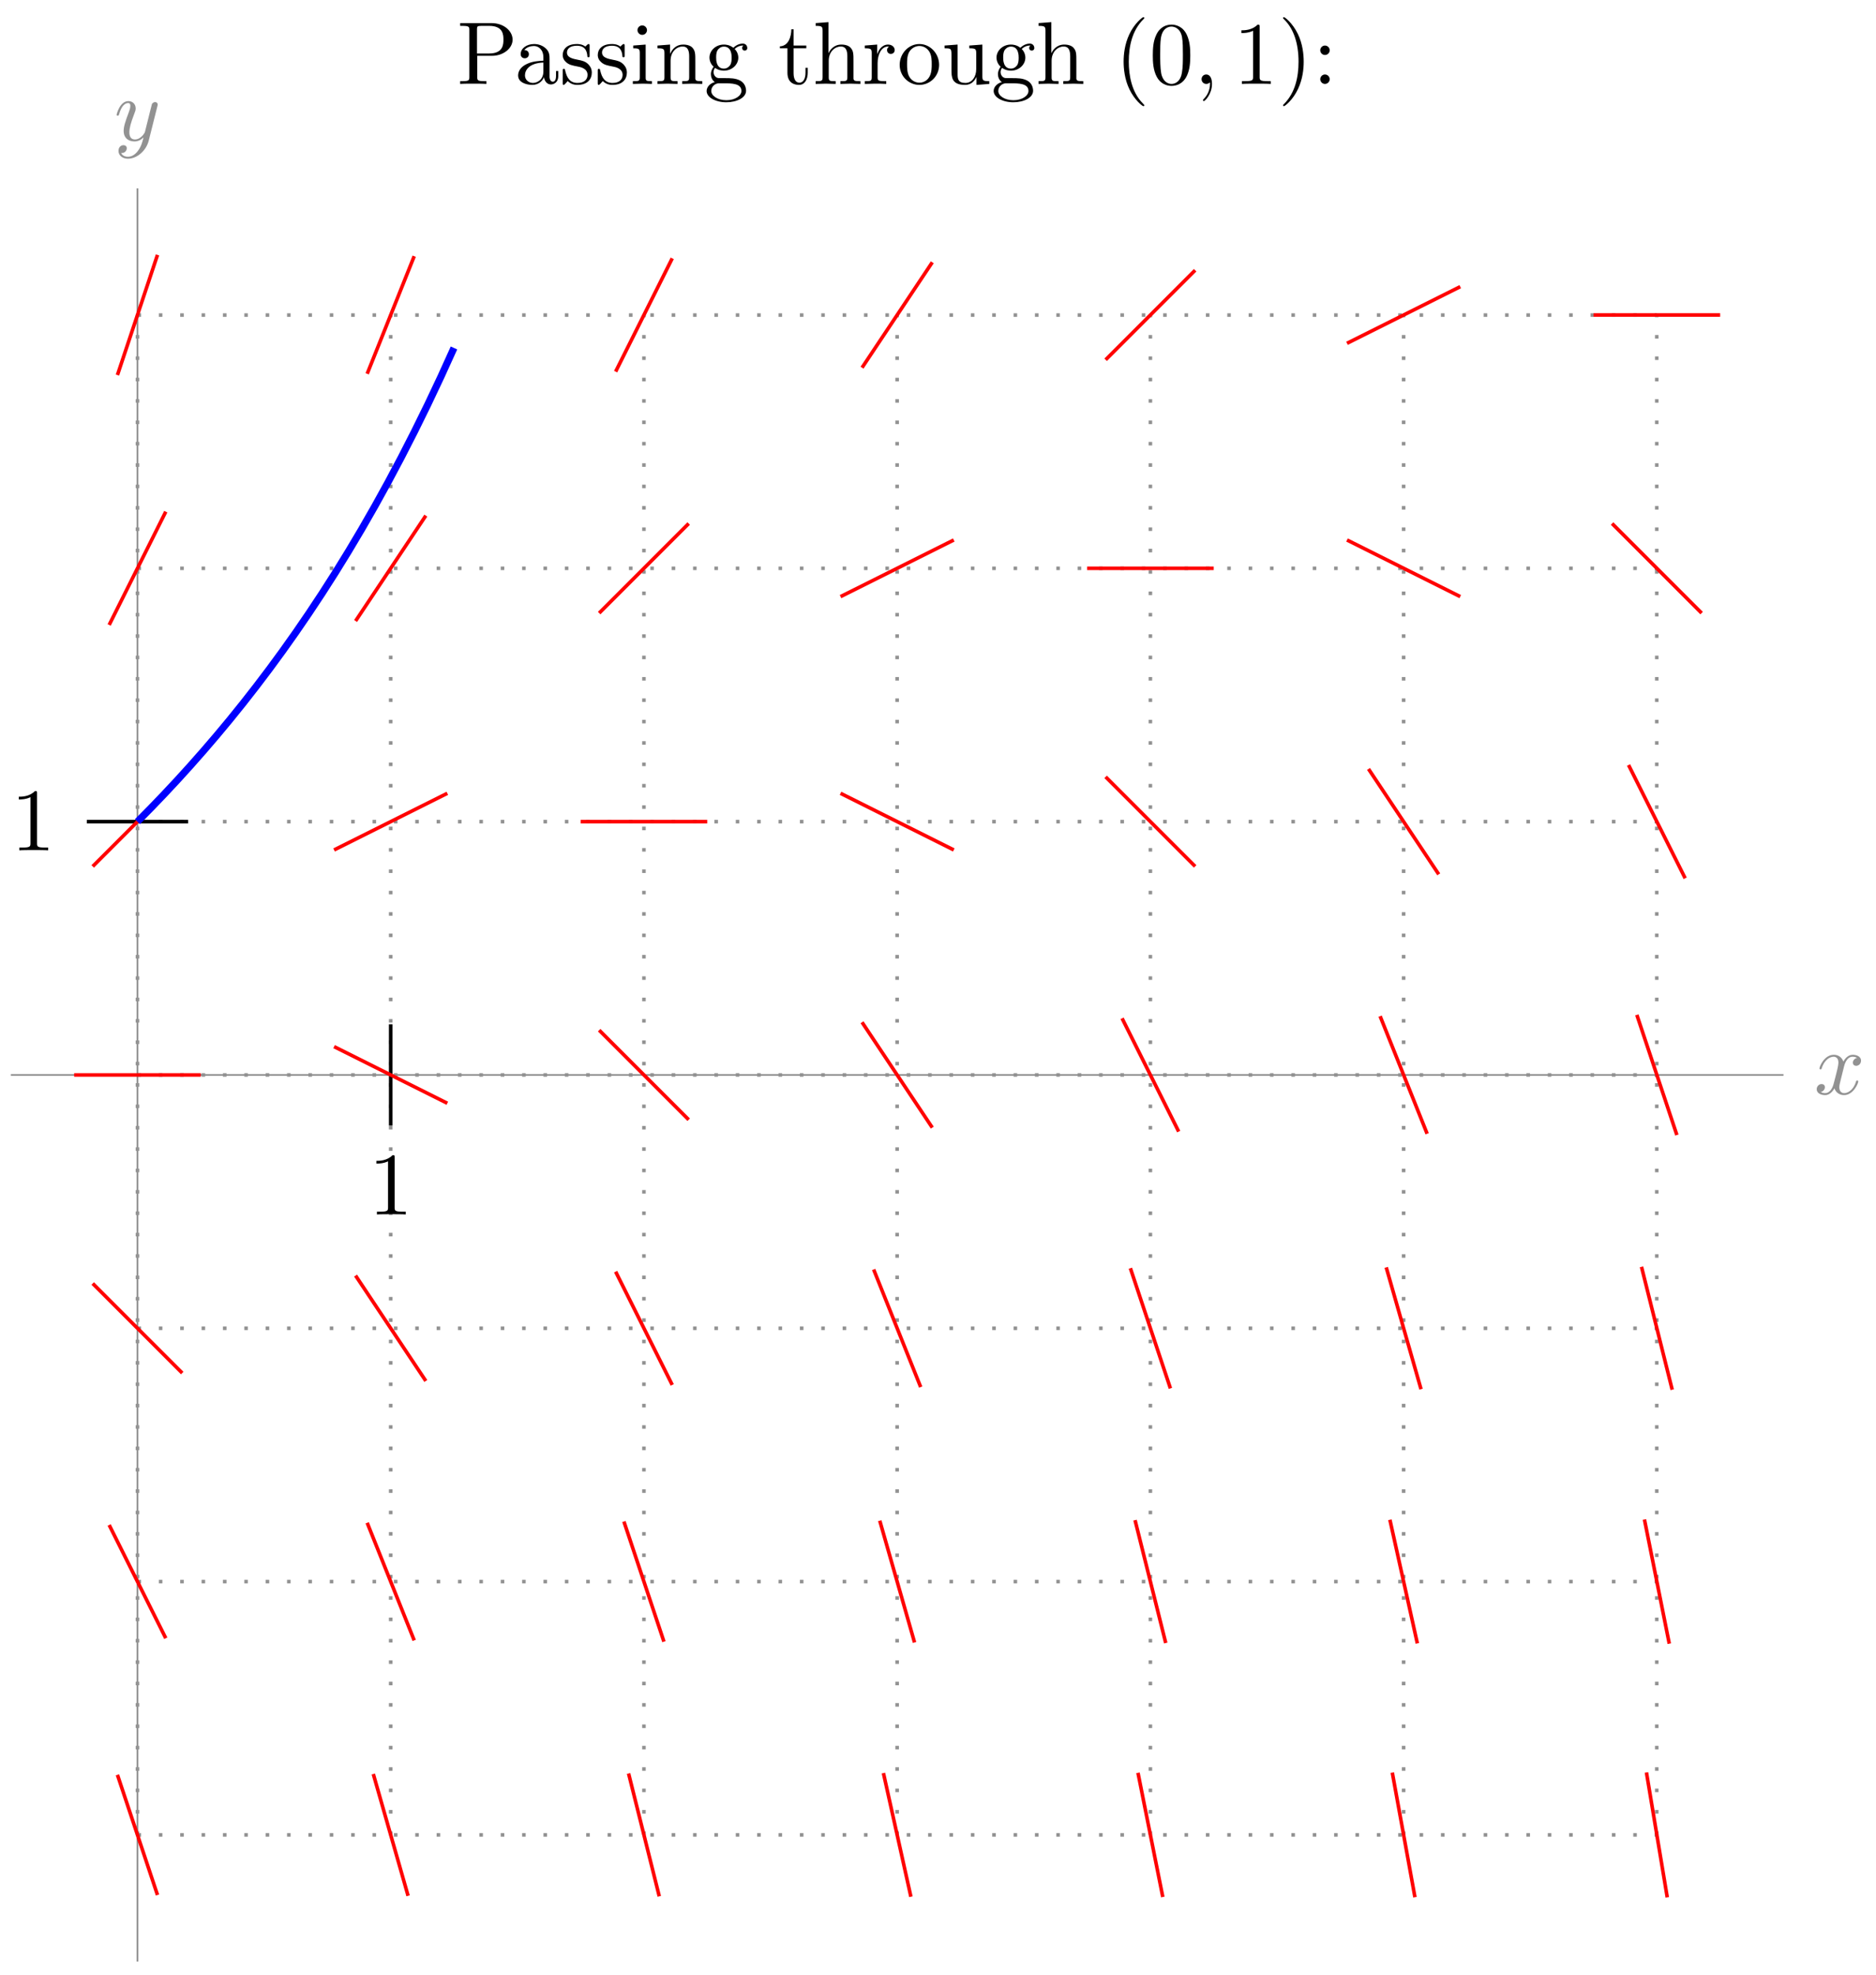 <svg xmlns="http://www.w3.org/2000/svg" xmlns:xlink="http://www.w3.org/1999/xlink" version="1.1" width="210" height="221" viewBox="0 0 210 221">
<defs>
<path id="font_1_83" d="M.624 .497C.624 .595 .525 .683 .388 .683H.035V.652H.059C.136 .652 .138 .641 .138 .605V.078C.138 .042 .136 .031 .059 .031H.035V0C.07 .003 .144 .003 .182 .003 .22 .003 .295 .003 .33 0V.031H.306C.229 .031 .227 .042 .227 .078V.316H.396C.516 .316 .624 .397 .624 .497M.521 .497C.521 .45 .521 .342 .362 .342H.224V.612C.224 .645 .226 .652 .273 .652H.362C.521 .652 .521 .546 .521 .497Z"/>
<path id="font_1_28" d="M.483 .089V.145H.458V.089C.458 .031 .433 .025 .422 .025 .389 .025 .385 .07 .385 .075V.275C.385 .317 .385 .356 .349 .393 .31 .432 .26 .448 .212 .448 .13 .448 .061 .401 .061 .335 .061 .305 .081 .288 .107 .288 .135 .288 .153 .308 .153 .334 .153 .346 .148 .379 .102 .38 .129 .415 .178 .426 .21 .426 .259 .426 .316 .387 .316 .298V.261C.265 .258 .195 .255 .132 .225 .057 .191 .032 .139 .032 .095 .032 .014 .129-.011 .192-.011 .258-.011 .304 .029 .323 .076 .327 .036 .354-.006 .401-.006 .422-.006 .483 .008 .483 .089M.316 .14C.316 .045 .244 .011 .199 .011 .15 .011 .109 .046 .109 .096 .109 .151 .151 .234 .316 .24V.14Z"/>
<path id="font_1_98" d="M.36 .128C.36 .181 .33 .211 .318 .223 .285 .255 .246 .263 .204 .271 .148 .282 .081 .295 .081 .353 .081 .388 .107 .429 .193 .429 .303 .429 .308 .339 .31 .308 .311 .299 .322 .299 .322 .299 .335 .299 .335 .304 .335 .323V.424C.335 .441 .335 .448 .324 .448 .319 .448 .317 .448 .304 .436 .301 .432 .291 .423 .287 .42 .249 .448 .208 .448 .193 .448 .071 .448 .033 .381 .033 .325 .033 .29 .049 .262 .076 .24 .108 .214 .136 .208 .208 .194 .23 .19 .312 .174 .312 .102 .312 .051 .277 .011 .199 .011 .115 .011 .079 .068 .06 .153 .057 .166 .056 .17 .046 .17 .033 .17 .033 .163 .033 .145V.013C.033-.004 .033-.011 .044-.011 .049-.011 .05-.01 .069 .009 .071 .011 .071 .013 .089 .032 .133-.01 .178-.011 .199-.011 .314-.011 .36 .056 .36 .128V.128Z"/>
<path id="font_1_66" d="M.247 0V.031C.181 .031 .177 .036 .177 .075V.442L.037 .431V.4C.102 .4 .111 .394 .111 .345V.076C.111 .031 .1 .031 .033 .031V0L.143 .003C.178 .003 .213 .001 .247 0M.192 .604C.192 .631 .169 .657 .139 .657 .105 .657 .085 .629 .085 .604 .085 .577 .108 .551 .138 .551 .172 .551 .192 .579 .192 .604Z"/>
<path id="font_1_77" d="M.535 0V.031C.483 .031 .458 .031 .457 .061V.252C.457 .338 .457 .369 .426 .405 .412 .422 .379 .442 .321 .442 .248 .442 .201 .399 .173 .337V.442L.032 .431V.4C.102 .4 .11 .393 .11 .344V.076C.11 .031 .099 .031 .032 .031V0L.145 .003 .257 0V.031C.19 .031 .179 .031 .179 .076V.26C.179 .364 .25 .42 .314 .42 .377 .42 .388 .366 .388 .309V.076C.388 .031 .377 .031 .31 .031V0L.423 .003 .535 0Z"/>
<path id="font_1_59" d="M.485 .404C.485 .421 .473 .453 .434 .453 .414 .453 .37 .447 .328 .406 .286 .439 .244 .442 .222 .442 .129 .442 .06 .373 .06 .296 .06 .252 .082 .214 .107 .193 .094 .178 .076 .145 .076 .11 .076 .079 .089 .041 .12 .021 .06 .004 .028-.039 .028-.079 .028-.151 .127-.206 .249-.206 .367-.206 .471-.155 .471-.077 .471-.042 .457 .009 .406 .037 .353 .065 .295 .065 .234 .065 .209 .065 .166 .065 .159 .066 .127 .07 .106 .101 .106 .133 .106 .137 .106 .16 .123 .18 .162 .152 .203 .149 .222 .149 .315 .149 .384 .218 .384 .295 .384 .332 .368 .369 .343 .392 .379 .426 .415 .431 .433 .431 .433 .431 .44 .431 .443 .43 .432 .426 .427 .415 .427 .403 .427 .386 .44 .374 .456 .374 .466 .374 .485 .381 .485 .404V.404M.309 .296C.309 .269 .308 .237 .293 .212 .285 .2 .262 .172 .222 .172 .135 .172 .135 .272 .135 .295 .135 .322 .136 .354 .151 .379 .159 .391 .182 .419 .222 .419 .309 .419 .309 .319 .309 .296V.296M.419-.079C.419-.133 .348-.183 .25-.183 .149-.183 .08-.132 .08-.079 .08-.033 .118 .004 .162 .007H.221C.307 .007 .419 .007 .419-.079Z"/>
<path id="font_1_105" d="M.332 .124V.181H.307V.126C.307 .052 .277 .014 .24 .014 .173 .014 .173 .105 .173 .122V.4H.316V.431H.173V.614H.148C.147 .532 .117 .426 .019 .422V.4H.104V.124C.104 .001 .197-.011 .233-.011 .304-.011 .332 .06 .332 .124V.124Z"/>
<path id="font_1_63" d="M.535 0V.031C.483 .031 .458 .031 .457 .061V.252C.457 .338 .457 .369 .426 .405 .412 .422 .379 .442 .321 .442 .237 .442 .193 .382 .177 .346H.176V.694L.032 .683V.652C.102 .652 .11 .645 .11 .596V.076C.11 .031 .099 .031 .032 .031V0L.145 .003 .257 0V.031C.19 .031 .179 .031 .179 .076V.26C.179 .364 .25 .42 .314 .42 .377 .42 .388 .366 .388 .309V.076C.388 .031 .377 .031 .31 .031V0L.423 .003 .535 0Z"/>
<path id="font_1_96" d="M.364 .381C.364 .413 .333 .442 .29 .442 .217 .442 .181 .375 .167 .332V.442L.028 .431V.4C.098 .4 .106 .393 .106 .344V.076C.106 .031 .095 .031 .028 .031V0L.142 .003C.182 .003 .229 .003 .269 0V.031H.248C.174 .031 .172 .042 .172 .078V.232C.172 .331 .214 .42 .29 .42 .297 .42 .299 .42 .301 .419 .298 .418 .278 .406 .278 .38 .278 .352 .299 .337 .321 .337 .339 .337 .364 .349 .364 .381Z"/>
<path id="font_1_81" d="M.471 .214C.471 .342 .371 .448 .25 .448 .125 .448 .028 .339 .028 .214 .028 .085 .132-.011 .249-.011 .37-.011 .471 .087 .471 .214M.388 .222C.388 .186 .388 .132 .366 .088 .344 .043 .3 .014 .25 .014 .207 .014 .163 .035 .136 .081 .111 .125 .111 .186 .111 .222 .111 .261 .111 .315 .135 .359 .162 .405 .209 .426 .249 .426 .293 .426 .336 .404 .362 .361 .388 .318 .388 .26 .388 .222Z"/>
<path id="font_1_109" d="M.535 0V.031C.465 .031 .457 .038 .457 .087V.442L.31 .431V.4C.38 .4 .388 .393 .388 .344V.166C.388 .079 .34 .011 .267 .011 .183 .011 .179 .058 .179 .11V.442L.032 .431V.4C.11 .4 .11 .397 .11 .308V.158C.11 .08 .11-.011 .262-.011 .318-.011 .362 .017 .391 .079V-.011L.535 0Z"/>
<path id="font_2_1" d="M.331-.24C.331-.237 .331-.235 .314-.218 .189-.092 .157 .097 .157 .25 .157 .424 .195 .598 .318 .723 .331 .735 .331 .737 .331 .74 .331 .747 .327 .75 .321 .75 .311 .75 .221 .682 .162 .555 .111 .445 .099 .334 .099 .25 .099 .172 .11 .051 .165-.062 .225-.185 .311-.25 .321-.25 .327-.25 .331-.247 .331-.24Z"/>
<path id="font_2_3" d="M.46 .32C.46 .4 .455 .48 .42 .554 .374 .65 .292 .666 .25 .666 .19 .666 .117 .64 .076 .547 .044 .478 .039 .4 .039 .32 .039 .245 .043 .155 .084 .079 .127-.002 .2-.022 .249-.022 .303-.022 .379-.001 .423 .094 .455 .163 .46 .241 .46 .32M.249-0C.21-0 .151 .025 .133 .121 .122 .181 .122 .273 .122 .332 .122 .396 .122 .462 .13 .516 .149 .635 .224 .644 .249 .644 .282 .644 .348 .626 .367 .527 .377 .471 .377 .395 .377 .332 .377 .257 .377 .189 .366 .125 .351 .03 .294-0 .249-0Z"/>
<path id="font_3_1" d="M.203 .001C.203 .067 .178 .106 .139 .106 .106 .106 .086 .081 .086 .053 .086 .026 .106 0 .139 0 .151 0 .164 .004 .174 .013 .177 .015 .178 .016 .179 .016 .18 .016 .181 .015 .181 .001 .181-.073 .146-.133 .113-.166 .102-.177 .102-.179 .102-.182 .102-.189 .107-.193 .112-.193 .123-.193 .203-.116 .203 .001Z"/>
<path id="font_2_4" d="M.294 .64C.294 .664 .294 .666 .271 .666 .209 .602 .121 .602 .089 .602V.571C.109 .571 .168 .571 .22 .597V.079C.22 .043 .217 .031 .127 .031H.095V0C.13 .003 .217 .003 .257 .003 .297 .003 .384 .003 .419 0V.031H.387C.297 .031 .294 .042 .294 .079V.64Z"/>
<path id="font_2_2" d="M.289 .25C.289 .328 .278 .449 .223 .562 .163 .685 .077 .75 .067 .75 .061 .75 .057 .746 .057 .74 .057 .737 .057 .735 .076 .717 .174 .618 .231 .459 .231 .25 .231 .079 .194-.097 .07-.223 .057-.235 .057-.237 .057-.24 .057-.246 .061-.25 .067-.25 .077-.25 .167-.182 .226-.055 .277 .055 .289 .166 .289 .25Z"/>
<path id="font_1_44" d="M.192 .378C.192 .407 .168 .431 .139 .431 .11 .431 .086 .407 .086 .378 .086 .349 .11 .325 .139 .325 .168 .325 .192 .349 .192 .378M.192 .053C.192 .082 .168 .106 .139 .106 .11 .106 .086 .082 .086 .053 .086 .024 .11 0 .139 0 .168 0 .192 .024 .192 .053Z"/>
<path id="font_3_2" d="M.334 .302C.34 .328 .363 .42 .433 .42 .438 .42 .462 .42 .483 .407 .455 .402 .435 .377 .435 .353 .435 .337 .446 .318 .473 .318 .495 .318 .527 .336 .527 .376 .527 .428 .468 .442 .434 .442 .376 .442 .341 .389 .329 .366 .304 .432 .25 .442 .221 .442 .117 .442 .06 .313 .06 .288 .06 .278 .07 .278 .072 .278 .08 .278 .083 .28 .085 .289 .119 .395 .185 .42 .219 .42 .238 .42 .273 .411 .273 .353 .273 .322 .256 .255 .219 .115 .203 .053 .168 .011 .124 .011 .118 .011 .095 .011 .074 .024 .099 .029 .121 .05 .121 .078 .121 .105 .099 .113 .084 .113 .054 .113 .029 .087 .029 .055 .029 .009 .079-.011 .123-.011 .189-.011 .225 .059 .228 .065 .24 .028 .276-.011 .336-.011 .439-.011 .496 .118 .496 .143 .496 .153 .487 .153 .484 .153 .475 .153 .473 .149 .471 .142 .438 .035 .37 .011 .338 .011 .299 .011 .283 .043 .283 .077 .283 .099 .289 .121 .3 .165L.334 .302Z"/>
<path id="font_3_3" d="M.486 .381C.49 .395 .49 .397 .49 .404 .49 .422 .476 .431 .461 .431 .451 .431 .435 .425 .426 .41 .424 .405 .416 .374 .412 .356 .405 .33 .398 .303 .392 .276L.347 .096C.343 .081 .3 .011 .234 .011 .183 .011 .172 .055 .172 .092 .172 .138 .189 .2 .223 .288 .239 .329 .243 .34 .243 .36 .243 .405 .211 .442 .161 .442 .066 .442 .029 .297 .029 .288 .029 .278 .039 .278 .041 .278 .051 .278 .052 .28 .057 .296 .084 .39 .124 .42 .158 .42 .166 .42 .183 .42 .183 .388 .183 .363 .173 .337 .166 .318 .126 .212 .108 .155 .108 .108 .108 .019 .171-.011 .23-.011 .269-.011 .303 .006 .331 .034 .318-.018 .306-.067 .266-.12 .24-.154 .202-.183 .156-.183 .142-.183 .097-.18 .08-.141 .096-.141 .109-.141 .123-.129 .133-.12 .143-.107 .143-.088 .143-.057 .116-.053 .106-.053 .083-.053 .05-.069 .05-.118 .05-.168 .094-.205 .156-.205 .259-.205 .362-.114 .39-.001L.486 .381Z"/>
</defs>
<path transform="matrix(1,0,0,-1,15.388,120.288)" stroke-width=".399" stroke-linecap="butt" stroke-miterlimit="10" stroke-linejoin="miter" fill="none" stroke="#000000" d="M85.04 113.387"/>
<use data-text="P" xlink:href="#font_1_83" transform="matrix(9.963,0,0,-9.963,51.163,9.391)"/>
<use data-text="a" xlink:href="#font_1_28" transform="matrix(9.963,0,0,-9.963,57.679,9.391)"/>
<use data-text="s" xlink:href="#font_1_98" transform="matrix(9.963,0,0,-9.963,62.661,9.391)"/>
<use data-text="s" xlink:href="#font_1_98" transform="matrix(9.963,0,0,-9.963,66.586,9.391)"/>
<use data-text="i" xlink:href="#font_1_66" transform="matrix(9.963,0,0,-9.963,70.512,9.391)"/>
<use data-text="n" xlink:href="#font_1_77" transform="matrix(9.963,0,0,-9.963,73.281,9.391)"/>
<use data-text="g" xlink:href="#font_1_59" transform="matrix(9.963,0,0,-9.963,78.821,9.391)"/>
<use data-text="t" xlink:href="#font_1_105" transform="matrix(9.963,0,0,-9.963,87.11,9.391)"/>
<use data-text="h" xlink:href="#font_1_63" transform="matrix(9.963,0,0,-9.963,90.986,9.391)"/>
<use data-text="r" xlink:href="#font_1_96" transform="matrix(9.963,0,0,-9.963,96.526,9.391)"/>
<use data-text="o" xlink:href="#font_1_81" transform="matrix(9.963,0,0,-9.963,100.431,9.391)"/>
<use data-text="u" xlink:href="#font_1_109" transform="matrix(9.963,0,0,-9.963,105.413,9.391)"/>
<use data-text="g" xlink:href="#font_1_59" transform="matrix(9.963,0,0,-9.963,110.952,9.391)"/>
<use data-text="h" xlink:href="#font_1_63" transform="matrix(9.963,0,0,-9.963,115.934,9.391)"/>
<use data-text="(" xlink:href="#font_2_1" transform="matrix(9.963,0,0,-9.963,124.792,9.391)"/>
<use data-text="0" xlink:href="#font_2_3" transform="matrix(9.963,0,0,-9.963,128.657,9.391)"/>
<use data-text="," xlink:href="#font_3_1" transform="matrix(9.963,0,0,-9.963,133.648,9.391)"/>
<use data-text="1" xlink:href="#font_2_4" transform="matrix(9.963,0,0,-9.963,138.076,9.391)"/>
<use data-text=")" xlink:href="#font_2_2" transform="matrix(9.963,0,0,-9.963,143.058,9.391)"/>
<use data-text=":" xlink:href="#font_1_44" transform="matrix(9.963,0,0,-9.963,146.933,9.391)"/>
<path transform="matrix(1,0,0,-1,15.388,120.288)" stroke-width=".199" stroke-linecap="butt" stroke-miterlimit="10" stroke-linejoin="miter" fill="none" stroke="#929292" d="M-14.173 0H184.254"/>
<use data-text="x" xlink:href="#font_3_2" transform="matrix(9.963,0,0,-9.963,203.073,122.433)" fill="#929292"/>
<path transform="matrix(1,0,0,-1,15.388,120.288)" stroke-width=".199" stroke-linecap="butt" stroke-miterlimit="10" stroke-linejoin="miter" fill="none" stroke="#929292" d="M0-99.214V99.214"/>
<use data-text="y" xlink:href="#font_3_3" transform="matrix(9.963,0,0,-9.963,12.767,15.717)" fill="#929292"/>
<path transform="matrix(1,0,0,-1,15.388,120.288)" stroke-width=".399" stroke-linecap="butt" stroke-dasharray=".399,1.993" stroke-miterlimit="10" stroke-linejoin="miter" fill="none" stroke="#929292" d="M0-85.04H170.081M0-56.694H170.081M0-28.347H170.081M0 0H170.081M0 28.347H170.081M0 56.694H170.081M0 85.03H170.081M0-85.04V85.04M28.347-85.04V85.04M56.694-85.04V85.04M85.04-85.04V85.04M113.387-85.04V85.04M141.734-85.04V85.04M170.071-85.04V85.04M170.081 85.04"/>
<path transform="matrix(1,0,0,-1,15.388,120.288)" stroke-width=".399" stroke-linecap="butt" stroke-miterlimit="10" stroke-linejoin="miter" fill="none" stroke="#000000" d="M28.347 5.669V-5.669"/>
<use data-text="1" xlink:href="#font_2_4" transform="matrix(9.963,0,0,-9.963,41.246,135.898)"/>
<path transform="matrix(1,0,0,-1,15.388,120.288)" stroke-width=".399" stroke-linecap="butt" stroke-miterlimit="10" stroke-linejoin="miter" fill="none" stroke="#000000" d="M5.669 28.347H-5.669"/>
<use data-text="1" xlink:href="#font_2_4" transform="matrix(9.963,0,0,-9.963,1.217,95.151)"/>
<path transform="matrix(1,0,0,-1,15.388,120.288)" stroke-width=".399" stroke-linecap="butt" stroke-miterlimit="10" stroke-linejoin="miter" fill="none" stroke="#ff0000" d="M-2.241-78.318 2.241-91.763"/>
<path transform="matrix(1,0,0,-1,15.388,120.288)" stroke-width=".399" stroke-linecap="butt" stroke-miterlimit="10" stroke-linejoin="miter" fill="none" stroke="#ff0000" d="M-3.169-50.356 3.169-63.032"/>
<path transform="matrix(1,0,0,-1,15.388,120.288)" stroke-width=".399" stroke-linecap="butt" stroke-miterlimit="10" stroke-linejoin="miter" fill="none" stroke="#ff0000" d="M-5.011-23.336 5.011-33.358"/>
<path transform="matrix(1,0,0,-1,15.388,120.288)" stroke-width=".399" stroke-linecap="butt" stroke-miterlimit="10" stroke-linejoin="miter" fill="none" stroke="#ff0000" d="M-7.087 0H7.087"/>
<path transform="matrix(1,0,0,-1,15.388,120.288)" stroke-width=".399" stroke-linecap="butt" stroke-miterlimit="10" stroke-linejoin="miter" fill="none" stroke="#ff0000" d="M-5.011 23.336 5.011 33.358"/>
<path transform="matrix(1,0,0,-1,15.388,120.288)" stroke-width=".399" stroke-linecap="butt" stroke-miterlimit="10" stroke-linejoin="miter" fill="none" stroke="#ff0000" d="M-3.169 50.356 3.169 63.032"/>
<path transform="matrix(1,0,0,-1,15.388,120.288)" stroke-width=".399" stroke-linecap="butt" stroke-miterlimit="10" stroke-linejoin="miter" fill="none" stroke="#ff0000" d="M-2.241 78.318 2.241 91.763"/>
<path transform="matrix(1,0,0,-1,15.388,120.288)" stroke-width=".399" stroke-linecap="butt" stroke-miterlimit="10" stroke-linejoin="miter" fill="none" stroke="#ff0000" d="M26.4-78.227 30.294-91.854"/>
<path transform="matrix(1,0,0,-1,15.388,120.288)" stroke-width=".399" stroke-linecap="butt" stroke-miterlimit="10" stroke-linejoin="miter" fill="none" stroke="#ff0000" d="M25.715-50.114 30.979-63.273"/>
<path transform="matrix(1,0,0,-1,15.388,120.288)" stroke-width=".399" stroke-linecap="butt" stroke-miterlimit="10" stroke-linejoin="miter" fill="none" stroke="#ff0000" d="M24.416-22.451 32.278-34.243"/>
<path transform="matrix(1,0,0,-1,15.388,120.288)" stroke-width=".399" stroke-linecap="butt" stroke-miterlimit="10" stroke-linejoin="miter" fill="none" stroke="#ff0000" d="M22.009 3.169 34.685-3.169"/>
<path transform="matrix(1,0,0,-1,15.388,120.288)" stroke-width=".399" stroke-linecap="butt" stroke-miterlimit="10" stroke-linejoin="miter" fill="none" stroke="#ff0000" d="M22.009 25.178 34.685 31.516"/>
<path transform="matrix(1,0,0,-1,15.388,120.288)" stroke-width=".399" stroke-linecap="butt" stroke-miterlimit="10" stroke-linejoin="miter" fill="none" stroke="#ff0000" d="M24.416 50.798 32.278 62.59"/>
<path transform="matrix(1,0,0,-1,15.388,120.288)" stroke-width=".399" stroke-linecap="butt" stroke-miterlimit="10" stroke-linejoin="miter" fill="none" stroke="#ff0000" d="M25.715 78.461 30.979 91.62"/>
<path transform="matrix(1,0,0,-1,15.388,120.288)" stroke-width=".399" stroke-linecap="butt" stroke-miterlimit="10" stroke-linejoin="miter" fill="none" stroke="#ff0000" d="M54.975-78.165 58.412-91.915"/>
<path transform="matrix(1,0,0,-1,15.388,120.288)" stroke-width=".399" stroke-linecap="butt" stroke-miterlimit="10" stroke-linejoin="miter" fill="none" stroke="#ff0000" d="M54.453-49.971 58.934-63.416"/>
<path transform="matrix(1,0,0,-1,15.388,120.288)" stroke-width=".399" stroke-linecap="butt" stroke-miterlimit="10" stroke-linejoin="miter" fill="none" stroke="#ff0000" d="M53.525-22.009 59.863-34.685"/>
<path transform="matrix(1,0,0,-1,15.388,120.288)" stroke-width=".399" stroke-linecap="butt" stroke-miterlimit="10" stroke-linejoin="miter" fill="none" stroke="#ff0000" d="M51.683 5.011 61.705-5.011"/>
<path transform="matrix(1,0,0,-1,15.388,120.288)" stroke-width=".399" stroke-linecap="butt" stroke-miterlimit="10" stroke-linejoin="miter" fill="none" stroke="#ff0000" d="M49.607 28.347H63.78"/>
<path transform="matrix(1,0,0,-1,15.388,120.288)" stroke-width=".399" stroke-linecap="butt" stroke-miterlimit="10" stroke-linejoin="miter" fill="none" stroke="#ff0000" d="M51.683 51.683 61.705 61.705"/>
<path transform="matrix(1,0,0,-1,15.388,120.288)" stroke-width=".399" stroke-linecap="butt" stroke-miterlimit="10" stroke-linejoin="miter" fill="none" stroke="#ff0000" d="M53.525 78.702 59.863 91.379"/>
<path transform="matrix(1,0,0,-1,15.388,120.288)" stroke-width=".399" stroke-linecap="butt" stroke-miterlimit="10" stroke-linejoin="miter" fill="none" stroke="#ff0000" d="M83.503-78.123 86.578-91.958"/>
<path transform="matrix(1,0,0,-1,15.388,120.288)" stroke-width=".399" stroke-linecap="butt" stroke-miterlimit="10" stroke-linejoin="miter" fill="none" stroke="#ff0000" d="M83.093-49.88 86.987-63.507"/>
<path transform="matrix(1,0,0,-1,15.388,120.288)" stroke-width=".399" stroke-linecap="butt" stroke-miterlimit="10" stroke-linejoin="miter" fill="none" stroke="#ff0000" d="M82.408-21.767 87.673-34.926"/>
<path transform="matrix(1,0,0,-1,15.388,120.288)" stroke-width=".399" stroke-linecap="butt" stroke-miterlimit="10" stroke-linejoin="miter" fill="none" stroke="#ff0000" d="M81.109 5.896 88.972-5.896"/>
<path transform="matrix(1,0,0,-1,15.388,120.288)" stroke-width=".399" stroke-linecap="butt" stroke-miterlimit="10" stroke-linejoin="miter" fill="none" stroke="#ff0000" d="M78.702 31.516 91.379 25.178"/>
<path transform="matrix(1,0,0,-1,15.388,120.288)" stroke-width=".399" stroke-linecap="butt" stroke-miterlimit="10" stroke-linejoin="miter" fill="none" stroke="#ff0000" d="M78.702 53.525 91.379 59.863"/>
<path transform="matrix(1,0,0,-1,15.388,120.288)" stroke-width=".399" stroke-linecap="butt" stroke-miterlimit="10" stroke-linejoin="miter" fill="none" stroke="#ff0000" d="M81.109 79.144 88.972 90.936"/>
<path transform="matrix(1,0,0,-1,15.388,120.288)" stroke-width=".399" stroke-linecap="butt" stroke-miterlimit="10" stroke-linejoin="miter" fill="none" stroke="#ff0000" d="M111.997-78.092 114.777-91.989"/>
<path transform="matrix(1,0,0,-1,15.388,120.288)" stroke-width=".399" stroke-linecap="butt" stroke-miterlimit="10" stroke-linejoin="miter" fill="none" stroke="#ff0000" d="M111.669-49.819 115.106-63.569"/>
<path transform="matrix(1,0,0,-1,15.388,120.288)" stroke-width=".399" stroke-linecap="butt" stroke-miterlimit="10" stroke-linejoin="miter" fill="none" stroke="#ff0000" d="M111.146-21.624 115.628-35.07"/>
<path transform="matrix(1,0,0,-1,15.388,120.288)" stroke-width=".399" stroke-linecap="butt" stroke-miterlimit="10" stroke-linejoin="miter" fill="none" stroke="#ff0000" d="M110.218 6.338 116.556-6.338"/>
<path transform="matrix(1,0,0,-1,15.388,120.288)" stroke-width=".399" stroke-linecap="butt" stroke-miterlimit="10" stroke-linejoin="miter" fill="none" stroke="#ff0000" d="M108.376 33.358 118.398 23.336"/>
<path transform="matrix(1,0,0,-1,15.388,120.288)" stroke-width=".399" stroke-linecap="butt" stroke-miterlimit="10" stroke-linejoin="miter" fill="none" stroke="#ff0000" d="M106.301 56.694H120.474"/>
<path transform="matrix(1,0,0,-1,15.388,120.288)" stroke-width=".399" stroke-linecap="butt" stroke-miterlimit="10" stroke-linejoin="miter" fill="none" stroke="#ff0000" d="M108.376 80.029 118.398 90.051"/>
<path transform="matrix(1,0,0,-1,15.388,120.288)" stroke-width=".399" stroke-linecap="butt" stroke-miterlimit="10" stroke-linejoin="miter" fill="none" stroke="#ff0000" d="M140.466-78.068 143.002-92.013"/>
<path transform="matrix(1,0,0,-1,15.388,120.288)" stroke-width=".399" stroke-linecap="butt" stroke-miterlimit="10" stroke-linejoin="miter" fill="none" stroke="#ff0000" d="M140.197-49.776 143.271-63.611"/>
<path transform="matrix(1,0,0,-1,15.388,120.288)" stroke-width=".399" stroke-linecap="butt" stroke-miterlimit="10" stroke-linejoin="miter" fill="none" stroke="#ff0000" d="M139.787-21.533 143.681-35.161"/>
<path transform="matrix(1,0,0,-1,15.388,120.288)" stroke-width=".399" stroke-linecap="butt" stroke-miterlimit="10" stroke-linejoin="miter" fill="none" stroke="#ff0000" d="M139.102 6.579 144.366-6.579"/>
<path transform="matrix(1,0,0,-1,15.388,120.288)" stroke-width=".399" stroke-linecap="butt" stroke-miterlimit="10" stroke-linejoin="miter" fill="none" stroke="#ff0000" d="M137.803 34.243 145.665 22.451"/>
<path transform="matrix(1,0,0,-1,15.388,120.288)" stroke-width=".399" stroke-linecap="butt" stroke-miterlimit="10" stroke-linejoin="miter" fill="none" stroke="#ff0000" d="M135.396 59.863 148.072 53.525"/>
<path transform="matrix(1,0,0,-1,15.388,120.288)" stroke-width=".399" stroke-linecap="butt" stroke-miterlimit="10" stroke-linejoin="miter" fill="none" stroke="#ff0000" d="M135.396 81.871 148.072 88.209"/>
<path transform="matrix(1,0,0,-1,15.388,120.288)" stroke-width=".399" stroke-linecap="butt" stroke-miterlimit="10" stroke-linejoin="miter" fill="none" stroke="#ff0000" d="M168.916-78.05 171.246-92.03"/>
<path transform="matrix(1,0,0,-1,15.388,120.288)" stroke-width=".399" stroke-linecap="butt" stroke-miterlimit="10" stroke-linejoin="miter" fill="none" stroke="#ff0000" d="M168.691-49.745 171.471-63.642"/>
<path transform="matrix(1,0,0,-1,15.388,120.288)" stroke-width=".399" stroke-linecap="butt" stroke-miterlimit="10" stroke-linejoin="miter" fill="none" stroke="#ff0000" d="M168.362-21.472 171.799-35.222"/>
<path transform="matrix(1,0,0,-1,15.388,120.288)" stroke-width=".399" stroke-linecap="butt" stroke-miterlimit="10" stroke-linejoin="miter" fill="none" stroke="#ff0000" d="M167.84 6.723 172.322-6.723"/>
<path transform="matrix(1,0,0,-1,15.388,120.288)" stroke-width=".399" stroke-linecap="butt" stroke-miterlimit="10" stroke-linejoin="miter" fill="none" stroke="#ff0000" d="M166.912 34.685 173.25 22.009"/>
<path transform="matrix(1,0,0,-1,15.388,120.288)" stroke-width=".399" stroke-linecap="butt" stroke-miterlimit="10" stroke-linejoin="miter" fill="none" stroke="#ff0000" d="M165.07 61.705 175.092 51.683"/>
<path transform="matrix(1,0,0,-1,15.388,120.288)" stroke-width=".399" stroke-linecap="butt" stroke-miterlimit="10" stroke-linejoin="miter" fill="none" stroke="#ff0000" d="M162.994 85.04H177.168"/>
<path transform="matrix(1,0,0,-1,15.388,120.288)" stroke-width=".797" stroke-linecap="butt" stroke-miterlimit="10" stroke-linejoin="miter" fill="none" stroke="#0000ff" d="M0 28.347 1.476 29.842 2.952 31.378 4.429 32.957 5.905 34.581 7.381 36.252 8.857 37.974 10.334 39.747 11.81 41.576 13.286 43.464 14.763 45.413 16.239 47.426 17.715 49.507 19.191 51.661 20.668 53.89 22.144 56.199 23.62 58.592 25.096 61.073 26.573 63.648 28.049 66.321 29.525 69.097 31.001 71.982 32.478 74.981 33.954 78.102 35.43 81.35"/>
</svg>
